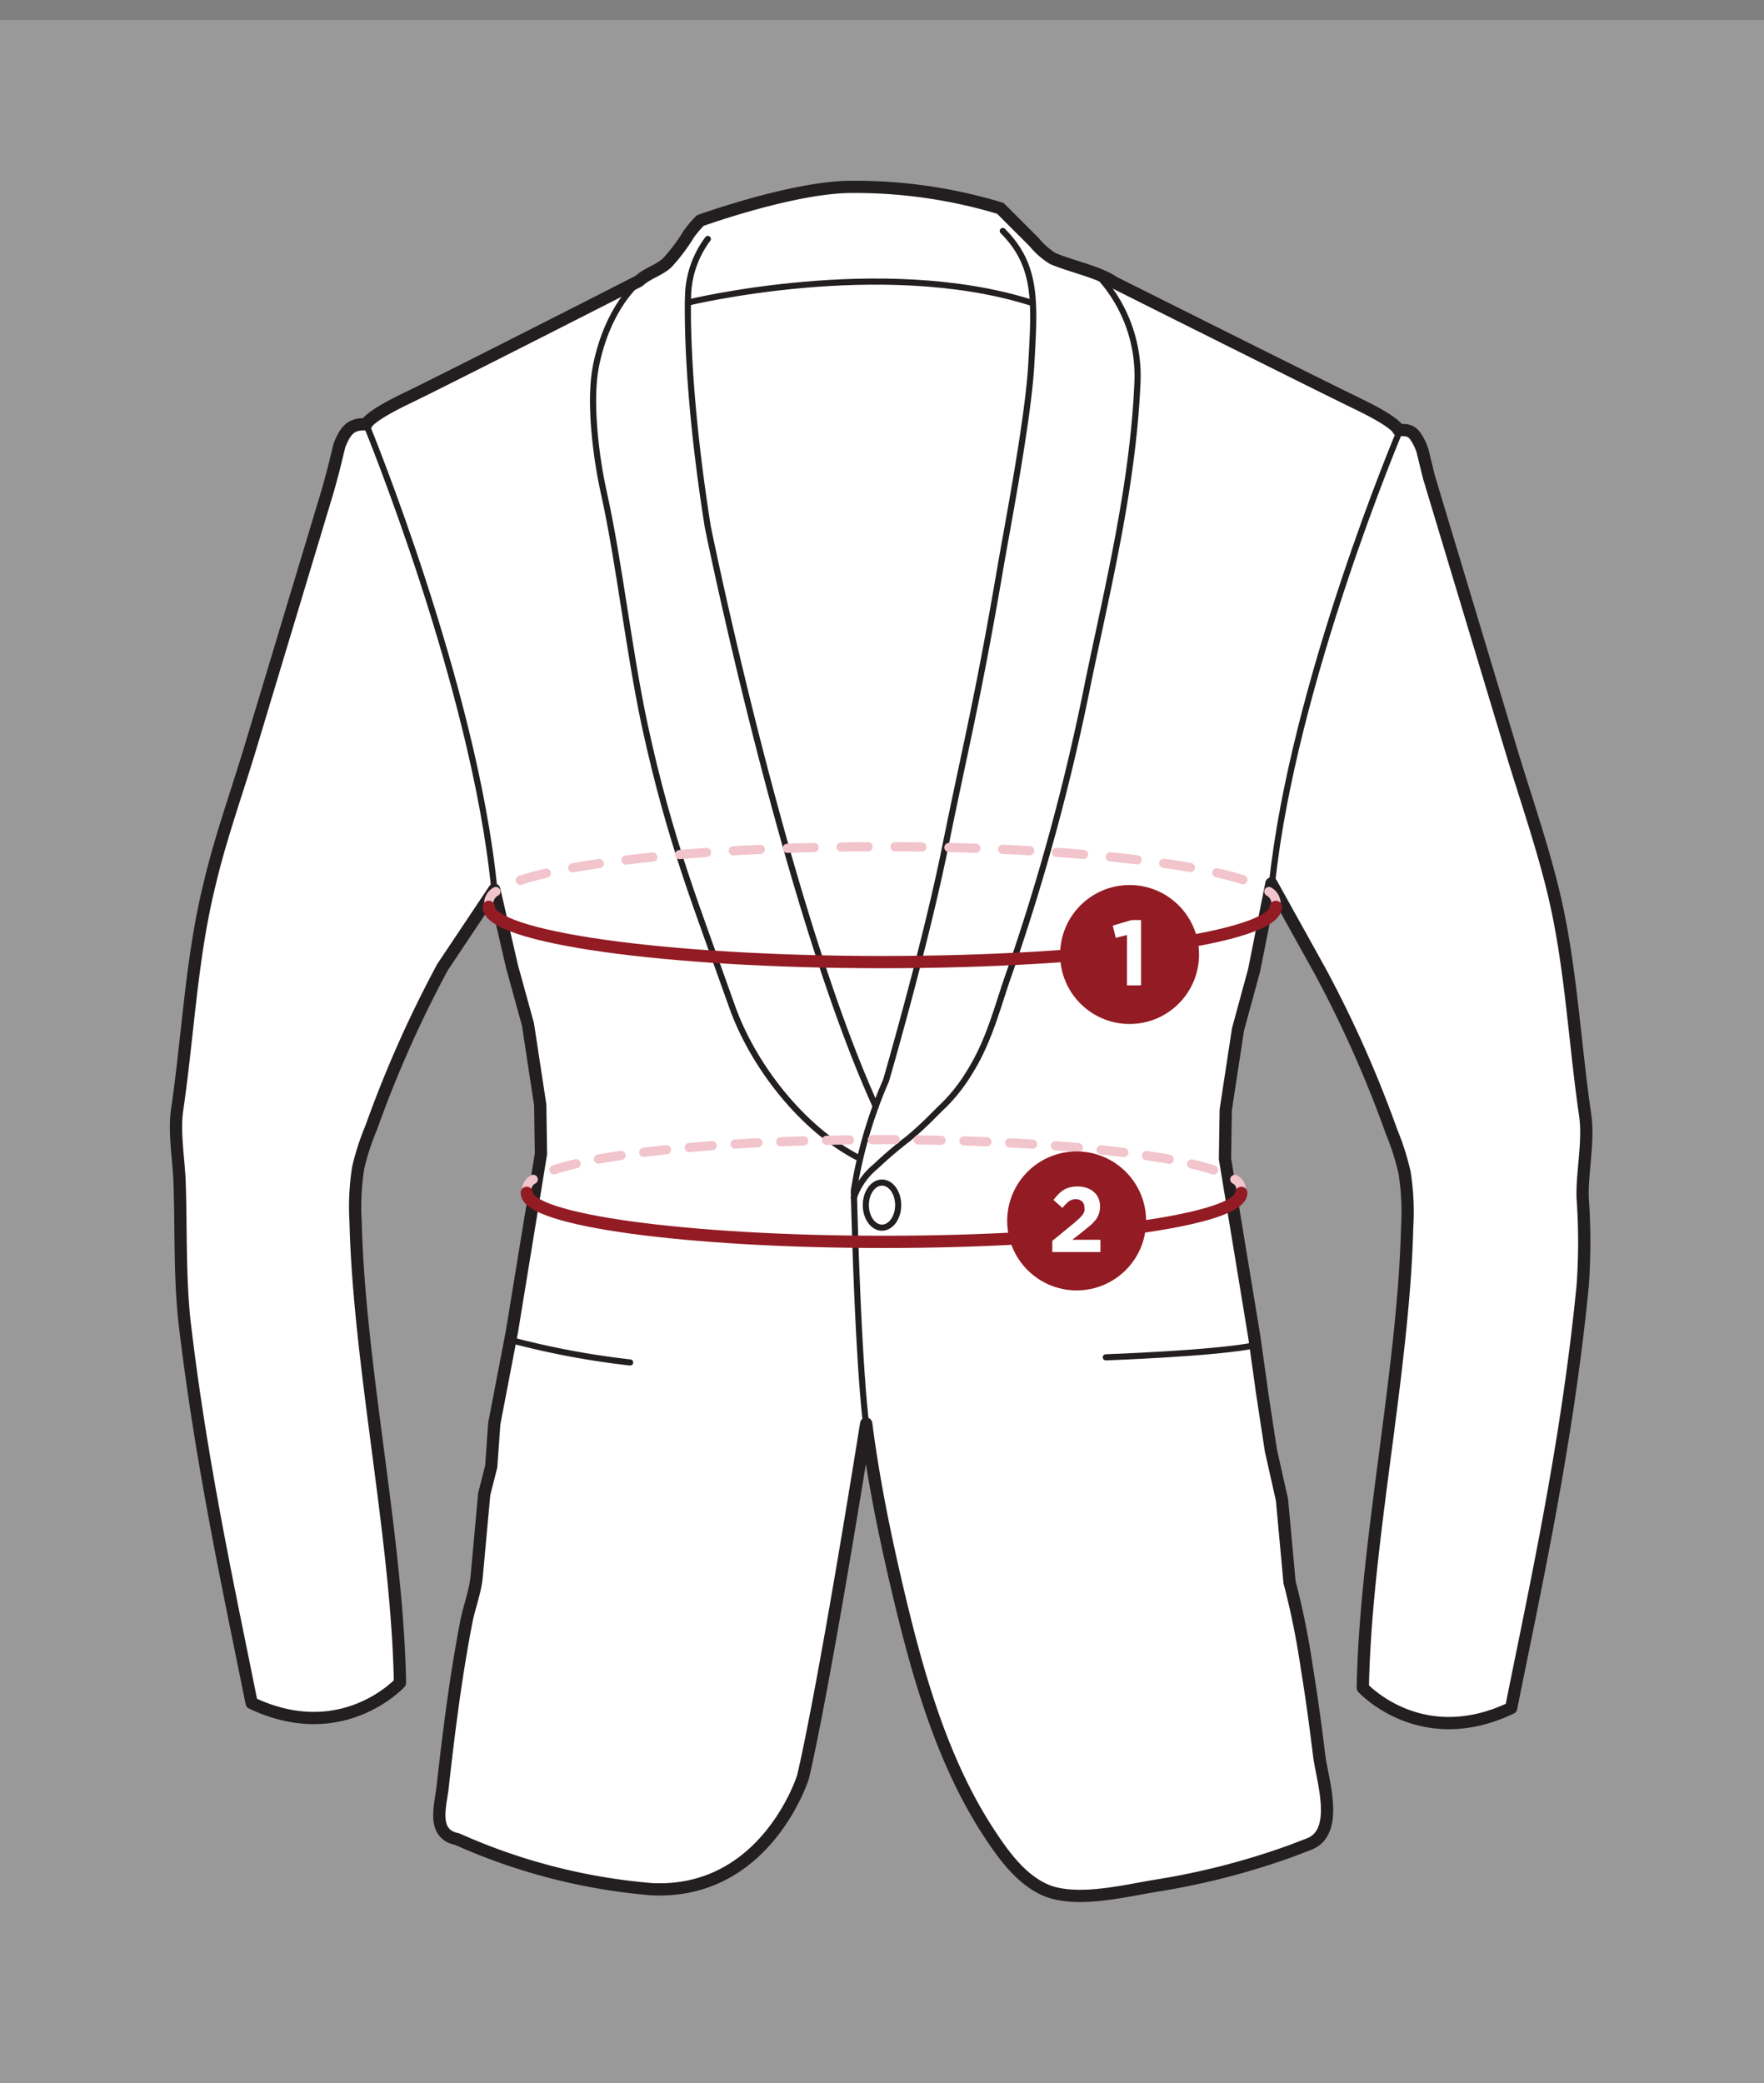 <svg xmlns="http://www.w3.org/2000/svg" viewBox="0 0 144 170"><rect x="0" y="0" width="144" height="170" fill="#808080" stroke="none"/><defs><style>.cls-1,.cls-10,.cls-3{fill:#fff;}.cls-1{opacity:0.2;}.cls-2{opacity:0.65;}.cls-3,.cls-4,.cls-5{stroke:#231f20;}.cls-3,.cls-4,.cls-5,.cls-8{stroke-linejoin:round;}.cls-11,.cls-4,.cls-5,.cls-6,.cls-7,.cls-8{fill:none;}.cls-11,.cls-4,.cls-6,.cls-7,.cls-8{stroke-linecap:round;}.cls-4,.cls-5{stroke-width:0.5px;}.cls-11,.cls-6,.cls-7{stroke:#f2c4cc;stroke-miterlimit:10;stroke-width:0.75px;}.cls-7{stroke-dasharray:2.2 2.2;}.cls-8{stroke:#931b23;}.cls-9{fill:#931b23;}.cls-11{stroke-dasharray:1.87 1.87;}</style></defs><title>POL2029 - Website 01 - Fit Guide Illustrations v8.2</title><g id="NEW"><rect class="cls-1" x="-626.31" y="1.63" width="1086.59" height="457.48"/></g><g id="Measurements"><path class="cls-3" d="M90.71,22.9c-1.17-.73-3.51-1.25-4.76-1.8a6,6,0,0,1-1.51-1.32L81.66,17a41,41,0,0,0-12.25-1.75C64.66,15.29,57.16,18,57.16,18a9.49,9.49,0,0,0-.93,1.1,14.81,14.81,0,0,1-1.77,2.35c-.69.63-1.61.84-2.3,1.48,0,0-15.69,8-18.94,9.56s-3.31,2.13-3.31,2.13h-.2c-1.17,0-1.56.64-2,1.72l-.51,2.09L26.77,40,20.44,61C19.33,64.68,18,68.37,17.12,72.1c-1.5,6.05-1.76,12.32-2.66,18.47-.27,1.86.14,4.06.2,5.93.13,3.75,0,7.52.39,11.24,1.36,11.71,3.75,22.52,5.49,31.23,7.39,3.51,12.11-1.65,12.11-1.65-.21-11.76-3.33-25.82-3.62-37.58a20.52,20.52,0,0,1,.21-4.45A20.51,20.51,0,0,1,30.31,92a95,95,0,0,1,5.81-13.07l4.23-6.33,1.44,6.24L43.1,83.6l1,6.56.06,4-2.37,14.5-1.44,7.5-.25,3.51-.57,2.24-.62,6.75c-.11,1.22-.62,2.51-.85,3.72-.86,4.45-1.43,9-1.93,13.48-.17,1.51-.92,3.81,1.2,4.22a48.65,48.65,0,0,0,15.83,4.08c9.36.49,12.38-9.12,12.38-9.12s1.42-5.5,5.17-28.87c.55,4.26,1.39,8.5,2.36,12.68,1.65,7.1,3.66,14.66,7.72,20.81,1.24,1.88,2.78,4,5,4.74,2.5.77,6-.09,8.51-.51A59.87,59.87,0,0,0,105.51,151h0l1.28-.49c2.64-.94,1.14-5.25.89-7.31-.29-2.38-.61-4.75-1-7.11a63.83,63.83,0,0,0-1.31-6.59l-.1-.37-.62-6.75-.9-4-.71-4.66-.64-4.58L100,94.57l.06-4,1-6.56,1.31-4.81,1.42-7.11,4,7.2a95,95,0,0,1,5.81,13.07,20.51,20.51,0,0,1,1.06,3.34,20.52,20.52,0,0,1,.21,4.45c-.29,11.76-3.41,25.82-3.62,37.58,0,0,4.72,5.17,12.11,1.65,1.9-9.51,4.58-21.53,5.84-34.48a50.14,50.14,0,0,0,0-7.09c-.09-2,.52-4.66.2-6.83-.9-6.15-1.16-12.42-2.66-18.47-.92-3.74-2.2-7.42-3.32-11.11l-6.33-21-.45-1.5-.51-2.09a4.47,4.47,0,0,0-.65-1.3c-.38-.45-.77-.42-1.32-.42,0,0-.06-.56-3.31-2.13S90.85,23,90.85,23Z"/><path class="cls-4" d="M70.7,116.17s-.62-4.27-1-19a36.87,36.87,0,0,1,2.63-9S75.58,77,77.18,69C79,60.07,79.84,57,81.72,46c.55-3.18,2.23-11.89,2.47-16.32.28-5,.5-8-2.33-10.83"/><path class="cls-4" d="M57.78,19.5a8.1,8.1,0,0,0-1.6,4.33S55.81,30.59,57.78,43c0,0,6.26,30.89,13.71,47.28"/><path class="cls-5" d="M52.16,23s-2.5,1.94-3.5,6.81c-.6,2.91,0,7.6.65,10.47,1.26,5.71,2,12.7,3.31,18.85,2.08,9.6,4.26,14.85,7.14,23,1.67,4.73,5.68,10,10.41,12.4"/><path class="cls-5" d="M89.5,22.33a12,12,0,0,1,3.35,8.94c-.36,8.24-2.33,16.26-4,24.29a179.69,179.69,0,0,1-6.35,23.53c-1.08,3-1.68,5.77-3.39,8.47A13.52,13.52,0,0,1,77,90.23c-.88.84-1.39,1.45-2.81,2.65a33.84,33.84,0,0,0-2.7,2.3,5.69,5.69,0,0,0-1.83,2.68"/><path class="cls-4" d="M56.16,24.69s15.79-3.85,28,0"/><ellipse class="cls-4" cx="72" cy="98.34" rx="1.32" ry="1.84"/><path class="cls-4" d="M29.91,34.67s8.84,21.45,10.44,37.88"/><path class="cls-4" d="M103.84,72.09c1.72-16.37,10.46-37,10.46-37"/><path class="cls-4" d="M41.66,109.34a67.34,67.34,0,0,0,9.78,1.84"/><path class="cls-4" d="M90.27,110.76s9.16-.32,12.25-1"/><path class="cls-6" d="M39.9,73.6a1.14,1.14,0,0,1,.58-.85"/><path class="cls-7" d="M42.47,71.83c4.9-1.61,16.29-2.74,29.56-2.74,14.3,0,26.42,1.31,30.58,3.12"/><path class="cls-6" d="M103.58,72.75a1.14,1.14,0,0,1,.58.85"/><path class="cls-8" d="M104.15,74c0,2.49-14.38,4.51-32.13,4.51S39.9,76.47,39.9,74"/><circle class="cls-9" cx="92.21" cy="77.89" r="5.67"/><path class="cls-10" d="M92,76.3l-.92.23-.24-1,1.52-.45h.79v5.33H92Z"/><path class="cls-6" d="M43,97a1,1,0,0,1,.53-.76"/><path class="cls-11" d="M45.22,95.46C49.61,94,60,93,72.16,93c13,0,24.08,1.18,27.81,2.81"/><path class="cls-6" d="M100.8,96.24a1,1,0,0,1,.53.76"/><path class="cls-8" d="M101.33,97.34c0,2.22-13.06,4-29.16,4S43,99.56,43,97.34"/><circle class="cls-9" cx="87.89" cy="99.63" r="5.67"/><path class="cls-10" d="M85.9,101.26l1.76-1.44.42-.37a2.47,2.47,0,0,0,.28-.31,1.06,1.06,0,0,0,.16-.29.9.9,0,0,0,0-.31.65.65,0,0,0-.2-.51.75.75,0,0,0-.51-.17.91.91,0,0,0-.55.17,3.1,3.1,0,0,0-.53.54L86,97.92a4.63,4.63,0,0,1,.4-.47,2.2,2.2,0,0,1,.43-.35,1.91,1.91,0,0,1,.51-.21,2.57,2.57,0,0,1,.63-.07,2.25,2.25,0,0,1,.75.12,1.71,1.71,0,0,1,.58.33,1.46,1.46,0,0,1,.37.51,1.65,1.65,0,0,1,.13.67v0a1.88,1.88,0,0,1-.09.59,1.75,1.75,0,0,1-.26.49A2.9,2.9,0,0,1,89,100l-.61.5-.86.67h2.3v1H85.9Z"/></g></svg>
